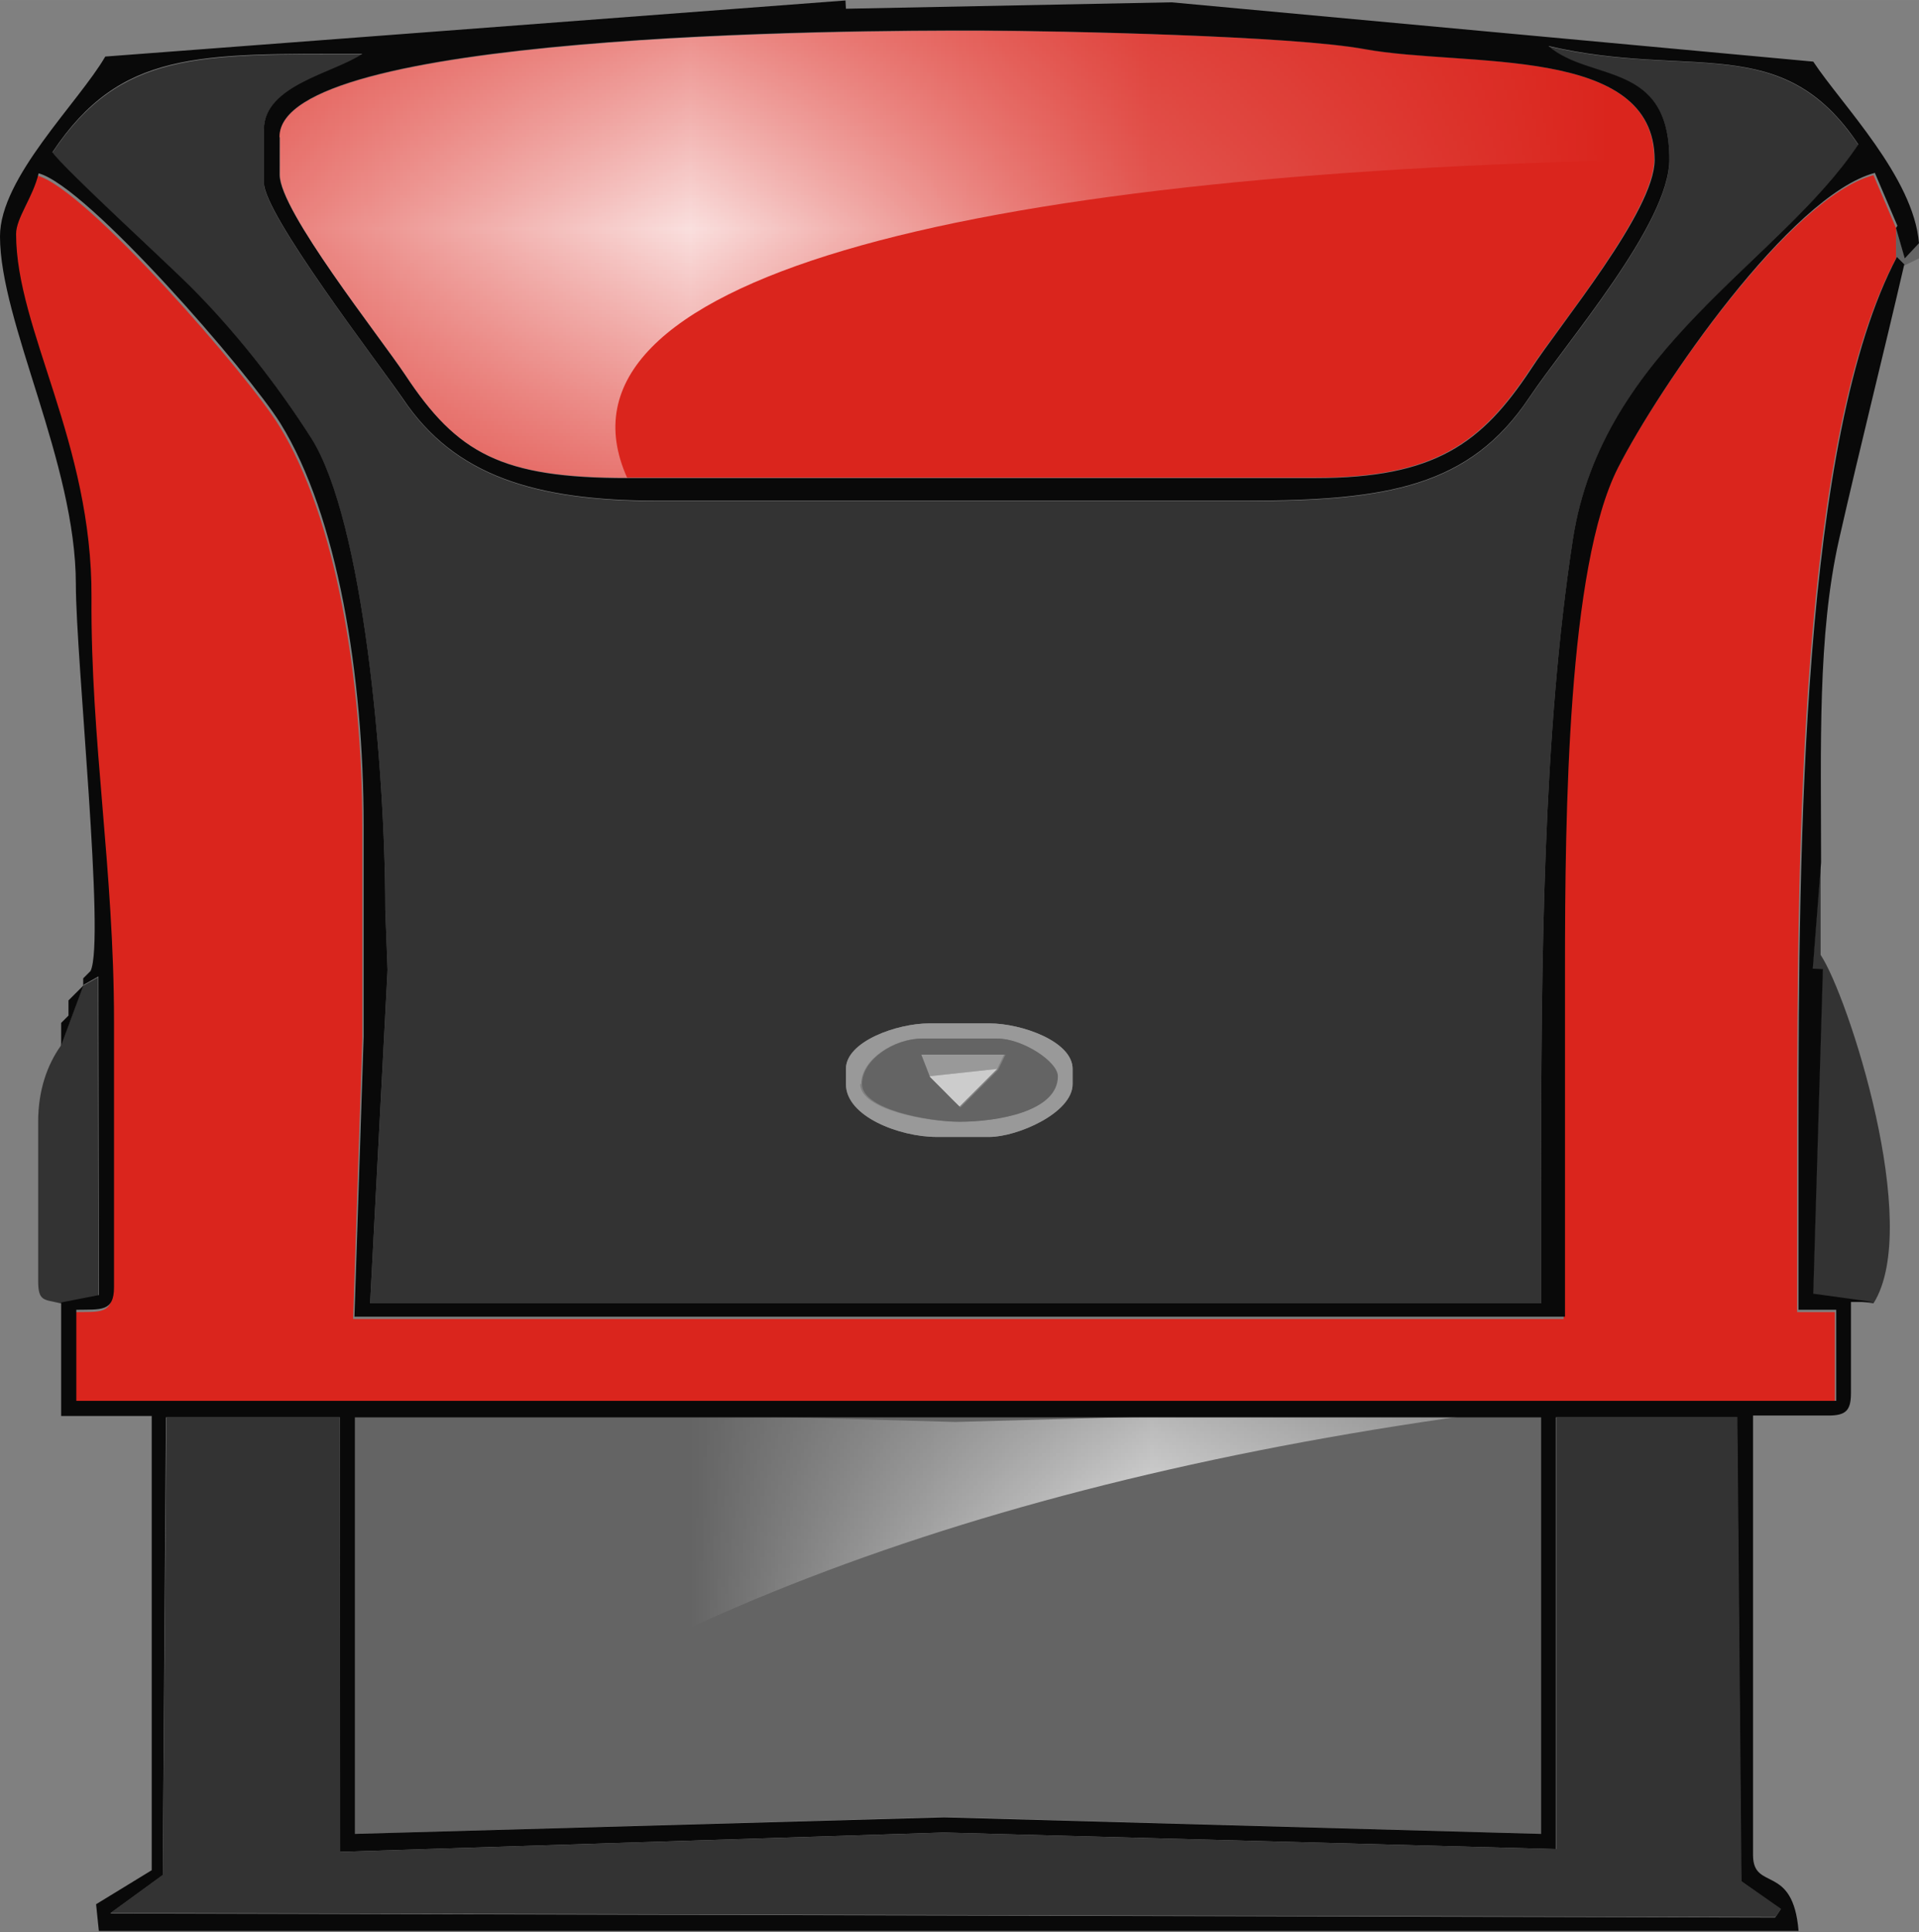 <?xml version="1.0" encoding="UTF-8"?>
<!DOCTYPE svg PUBLIC "-//W3C//DTD SVG 1.1//EN" "http://www.w3.org/Graphics/SVG/1.1/DTD/svg11.dtd">
<!-- Creator: CorelDRAW -->
<svg xmlns="http://www.w3.org/2000/svg" xml:space="preserve" width="39.675mm" height="39.951mm" style="shape-rendering:geometricPrecision; text-rendering:geometricPrecision; image-rendering:optimizeQuality; fill-rule:evenodd; clip-rule:evenodd"
viewBox="0 0 4.174 4.203"
 xmlns:xlink="http://www.w3.org/1999/xlink">
 <rect x="0" y="0" width="4.174" height="4.203" fill="#808080" stroke="none"/>
 <defs>
  <style type="text/css">
   <![CDATA[
    .fil2 {fill:#DA251D}
    .fil5 {fill:white}
    .fil6 {fill:#090909}
    .fil1 {fill:#333333}
    .fil0 {fill:#646464}
    .fil3 {fill:#999999}
    .fil4 {fill:#CCCCCC}
   ]]>
  </style>
    <mask id="id0">
  <linearGradient id="id1" gradientUnits="userSpaceOnUse" x1="2.25" y1="3.669" x2="1.866" y2="3.385">
   <stop offset="0" style="stop-opacity:1; stop-color:white"/>
   <stop offset="1" style="stop-opacity:0; stop-color:white"/>
  </linearGradient>
     <rect style="fill:url(#id1)" x="0.755" y="3.057" width="2.605" height="0.94"/>
    </mask>
    <mask id="id2">
  <linearGradient id="id3" gradientUnits="userSpaceOnUse" x1="1.48" y1="0.264" x2="2.726" y2="0.843">
   <stop offset="0" style="stop-opacity:1; stop-color:white"/>
   <stop offset="1" style="stop-opacity:0; stop-color:white"/>
  </linearGradient>
     <rect style="fill:url(#id3)" x="0.608" y="0.067" width="2.991" height="0.973"/>
    </mask>
 </defs>
 <g id="Capa_x0020_1">
  <g id="_85371672">
   <polygon id="_85400184" class="fil0" points="4.124,0.562 4.141,0.578 4.174,0.562 4.174,0.529 4.143,0.561 4.124,0.496 "/>
   <path id="_85397912" class="fil1" d="M1.84 2.358l0 -0.033c0,-0.06 0.111,-0.099 0.181,-0.099l0.131 0c0.069,0 0.181,0.039 0.181,0.099l0 0.033c0,0.063 -0.12,0.115 -0.181,0.115l-0.115 0c-0.08,0 -0.197,-0.044 -0.197,-0.115zm1.791 -2.01c0,0.14 -0.225,0.398 -0.305,0.518 -0.129,0.193 -0.308,0.224 -0.615,0.224l-1.282 0c-0.264,0 -0.44,-0.054 -0.552,-0.221 -0.054,-0.08 -0.303,-0.402 -0.303,-0.471l0 -0.115c0,-0.097 0.153,-0.122 0.214,-0.165 -0.357,0 -0.526,-0.007 -0.674,0.214 0.023,0.034 0.247,0.239 0.3,0.292 0.097,0.097 0.188,0.211 0.263,0.33 0.114,0.18 0.161,0.72 0.161,1.025l0.005 0.132 -0.038 0.725 2.547 0 0 -0.264c0,-0.481 0.004,-0.974 0.069,-1.397 0.064,-0.416 0.449,-0.603 0.621,-0.86 -0.166,-0.249 -0.363,-0.142 -0.674,-0.214 0.091,0.079 0.263,0.031 0.263,0.247z"/>
   <path id="_85397088" class="fil2" d="M4.124 0.562l0 -0.066 -0.049 -0.115c-0.184,0.049 -0.47,0.467 -0.559,0.642 -0.109,0.215 -0.115,0.751 -0.115,1.088l0 0.758 -2.633 -0 0.02 -0.609 0 -0.461c0,-0.323 -0.057,-0.673 -0.181,-0.873 -0.066,-0.108 -0.42,-0.516 -0.526,-0.544 -0.012,0.052 -0.049,0.097 -0.049,0.132 0,0.207 0.166,0.454 0.164,0.791 -0.002,0.312 0.049,0.589 0.049,0.923l0 0.577c0,0.055 -0.03,0.048 -0.082,0.049l0 0.198 -0.099 0 3.681 0 0.246 0 0 -0.198 -0.082 0 0 -0.395c0,-0.621 0.006,-1.502 0.214,-1.895z"/>
   <path id="_85395512" class="fil2" d="M0.608 0.298l0 0.082c0,0.078 0.217,0.351 0.273,0.435 0.113,0.171 0.209,0.224 0.483,0.224l1.495 0c0.261,0 0.363,-0.075 0.47,-0.237 0.065,-0.098 0.269,-0.344 0.269,-0.455 0,-0.251 -0.41,-0.2 -0.631,-0.241 -0.156,-0.028 -0.663,-0.039 -0.831,-0.04 -0.302,-0.001 -1.529,0.007 -1.529,0.231z"/>
   <path id="_85393960" class="fil3" d="M1.873 2.358c0,-0.053 0.071,-0.099 0.131,-0.099l0.164 0c0.054,0 0.131,0.05 0.131,0.082 0,0.077 -0.131,0.099 -0.214,0.099 -0.07,0 -0.214,-0.027 -0.214,-0.082zm-0.033 0c0,0.071 0.118,0.115 0.197,0.115l0.115 0c0.06,0 0.181,-0.052 0.181,-0.115l0 -0.033c0,-0.06 -0.111,-0.099 -0.181,-0.099l-0.131 0c-0.069,0 -0.181,0.039 -0.181,0.099l0 0.033z"/>
   <path id="_85392912" class="fil1" d="M4.075 2.835c0.107,-0.17 -0.056,-0.67 -0.115,-0.758l0 -0.198 -0.018 0.231 0.022 0.001 -0.021 0.706 0.131 0.018z"/>
   <polygon id="_85391816" class="fil3" points="2.021,2.341 2.038,2.358 2.054,2.374 2.07,2.391 2.087,2.407 2.07,2.391 2.054,2.374 2.038,2.358 2.021,2.341 2.169,2.325 2.185,2.292 2.002,2.292 "/>
   <polygon id="_85390784" class="fil4" points="2.038,2.358 2.054,2.374 2.07,2.391 2.087,2.407 2.169,2.325 2.021,2.341 "/>
   <path id="_85389216" class="fil0" d="M2.087 2.407l-0.016 -0.016 -0.016 -0.016 -0.016 -0.016 -0.016 -0.016 -0.019 -0.049 0.183 -0 -0.016 0.033 -0.082 0.082zm0 0.033c0.082,0 0.214,-0.022 0.214,-0.099 0,-0.032 -0.077,-0.082 -0.131,-0.082l-0.164 0c-0.06,0 -0.131,0.045 -0.131,0.099 0,0.055 0.144,0.082 0.214,0.082z"/>
   <path id="_85384240" class="fil1" d="M0.197 2.11l-0.016 0.016 0.016 -0.016zm-0.016 0.033l-0.049 0.132c-0.029,0.041 -0.049,0.096 -0.049,0.165l0 0.346c0,0.046 0.013,0.04 0.049,0.049l0.082 -0.016 -0.001 -0.693 -0.032 0.018zm-0.049 0.082l0.016 -0.016 -0.016 0.016zm0.016 -0.049l0.016 -0.016 -0.016 0.016z"/>
   <polygon id="_85386144" class="fil0" points="0.772,3.989 2.054,3.952 3.352,3.989 3.352,3.082 0.772,3.082 "/>
   <path id="_85385040" class="fil5" style="mask:url(#id0)" d="M3.36 3.057l-1.282 0.036 -1.298 -0.036 -0.025 0.939c0.588,-0.475 1.438,-0.798 2.605,-0.939z"/>
   <path id="_85382448" class="fil6" d="M0.354 4.078l0.007 -0.995 0.378 0 0 0.945 1.314 -0.042 1.331 0.036 0 -0.939 0.394 0 0.009 1.009 0.086 0.061 -0.012 0.018 -3.621 -0.009 0.114 -0.083zm0.418 -0.995l2.58 0 0 0.906 -1.298 -0.036 -1.282 0.036 0 -0.906zm3.352 -2.587l0.019 0.066 0.031 -0.033c-0.012,-0.144 -0.167,-0.3 -0.23,-0.395l-1.396 -0.129 -0.708 0.014 -0.001 -0.018 -1.61 0.122c-0.058,0.1 -0.229,0.263 -0.229,0.391 0,0.188 0.165,0.492 0.165,0.757 0,0.161 0.064,0.776 0.032,0.841l-0.016 0.016 0 0.016 -0.016 0.016 -0.016 0.016 0 0.033 -0.016 0.016 0 0.049 0.049 -0.132 0.032 -0.018 0.001 0.693 -0.082 0.016 0 0.082 0 0.165 0.197 0 0 0.988 -0.121 0.074 0.006 0.058 3.697 0c-0.012,-0.148 -0.099,-0.085 -0.099,-0.165l0 -0.956 0.164 0c0.038,0 0.049,-0.011 0.049,-0.049l0 -0.198 0.049 0 -0.131 -0.018 0.021 -0.706 -0.022 -0.001 0.018 -0.231c0,-0.252 -0.008,-0.494 0.039,-0.702 0.047,-0.207 0.096,-0.4 0.142,-0.599l-0.016 -0.016c-0.207,0.392 -0.214,1.274 -0.214,1.895l0 0.395 0.082 0 0 0.198 -0.246 0 -3.681 0 0.099 0 0 -0.198c0.053,-0.001 0.082,0.005 0.082,-0.049l0 -0.577c0,-0.333 -0.051,-0.611 -0.049,-0.923 0.002,-0.337 -0.164,-0.583 -0.164,-0.791 0,-0.035 0.037,-0.08 0.049,-0.132 0.106,0.028 0.459,0.436 0.526,0.544 0.124,0.2 0.181,0.55 0.181,0.873l0 0.461 -0.02 0.609 2.633 0 0 -0.758c0,-0.337 0.006,-0.873 0.115,-1.088 0.089,-0.175 0.375,-0.593 0.559,-0.642l0.049 0.115zm-3.516 -0.198c0,-0.224 1.226,-0.232 1.529,-0.231 0.168,0 0.675,0.011 0.831,0.04 0.221,0.04 0.631,-0.011 0.631,0.241 0,0.111 -0.205,0.356 -0.269,0.455 -0.107,0.162 -0.209,0.237 -0.47,0.237l-1.495 0c-0.274,0 -0.37,-0.053 -0.483,-0.224 -0.056,-0.084 -0.273,-0.357 -0.273,-0.435l0 -0.082zm3.023 0.049c0,-0.216 -0.172,-0.168 -0.263,-0.247 0.311,0.073 0.508,-0.035 0.674,0.214 -0.172,0.258 -0.557,0.444 -0.621,0.86 -0.065,0.423 -0.069,0.916 -0.069,1.397l0 0.264 -2.547 0 0.038 -0.725 -0.005 -0.132c0,-0.305 -0.047,-0.845 -0.161,-1.025 -0.075,-0.118 -0.166,-0.233 -0.263,-0.33 -0.053,-0.053 -0.277,-0.258 -0.3,-0.292 0.148,-0.222 0.316,-0.214 0.674,-0.214 -0.061,0.042 -0.214,0.068 -0.214,0.165l0 0.115c0,0.069 0.248,0.391 0.303,0.471 0.112,0.167 0.288,0.221 0.552,0.221l1.282 0c0.307,0 0.486,-0.031 0.615,-0.224 0.08,-0.12 0.305,-0.378 0.305,-0.518z"/>
   <polygon id="_85373024" class="fil1" points="0.24,4.161 3.862,4.17 3.874,4.152 3.788,4.092 3.779,3.082 3.385,3.082 3.385,4.022 2.054,3.986 0.74,4.028 0.739,3.082 0.362,3.082 0.354,4.078 "/>
   <path id="_85371976" class="fil5" style="mask:url(#id2)" d="M0.608 0.298l0 0.082c0,0.078 0.217,0.351 0.273,0.435 0.113,0.171 0.209,0.224 0.483,0.224 -0.191,-0.426 0.705,-0.662 2.235,-0.692 0,-0.251 -0.41,-0.2 -0.631,-0.241 -0.156,-0.028 -0.663,-0.039 -0.831,-0.04 -0.302,-0.001 -1.529,0.007 -1.529,0.231z"/>
  </g>
 </g>
</svg>
